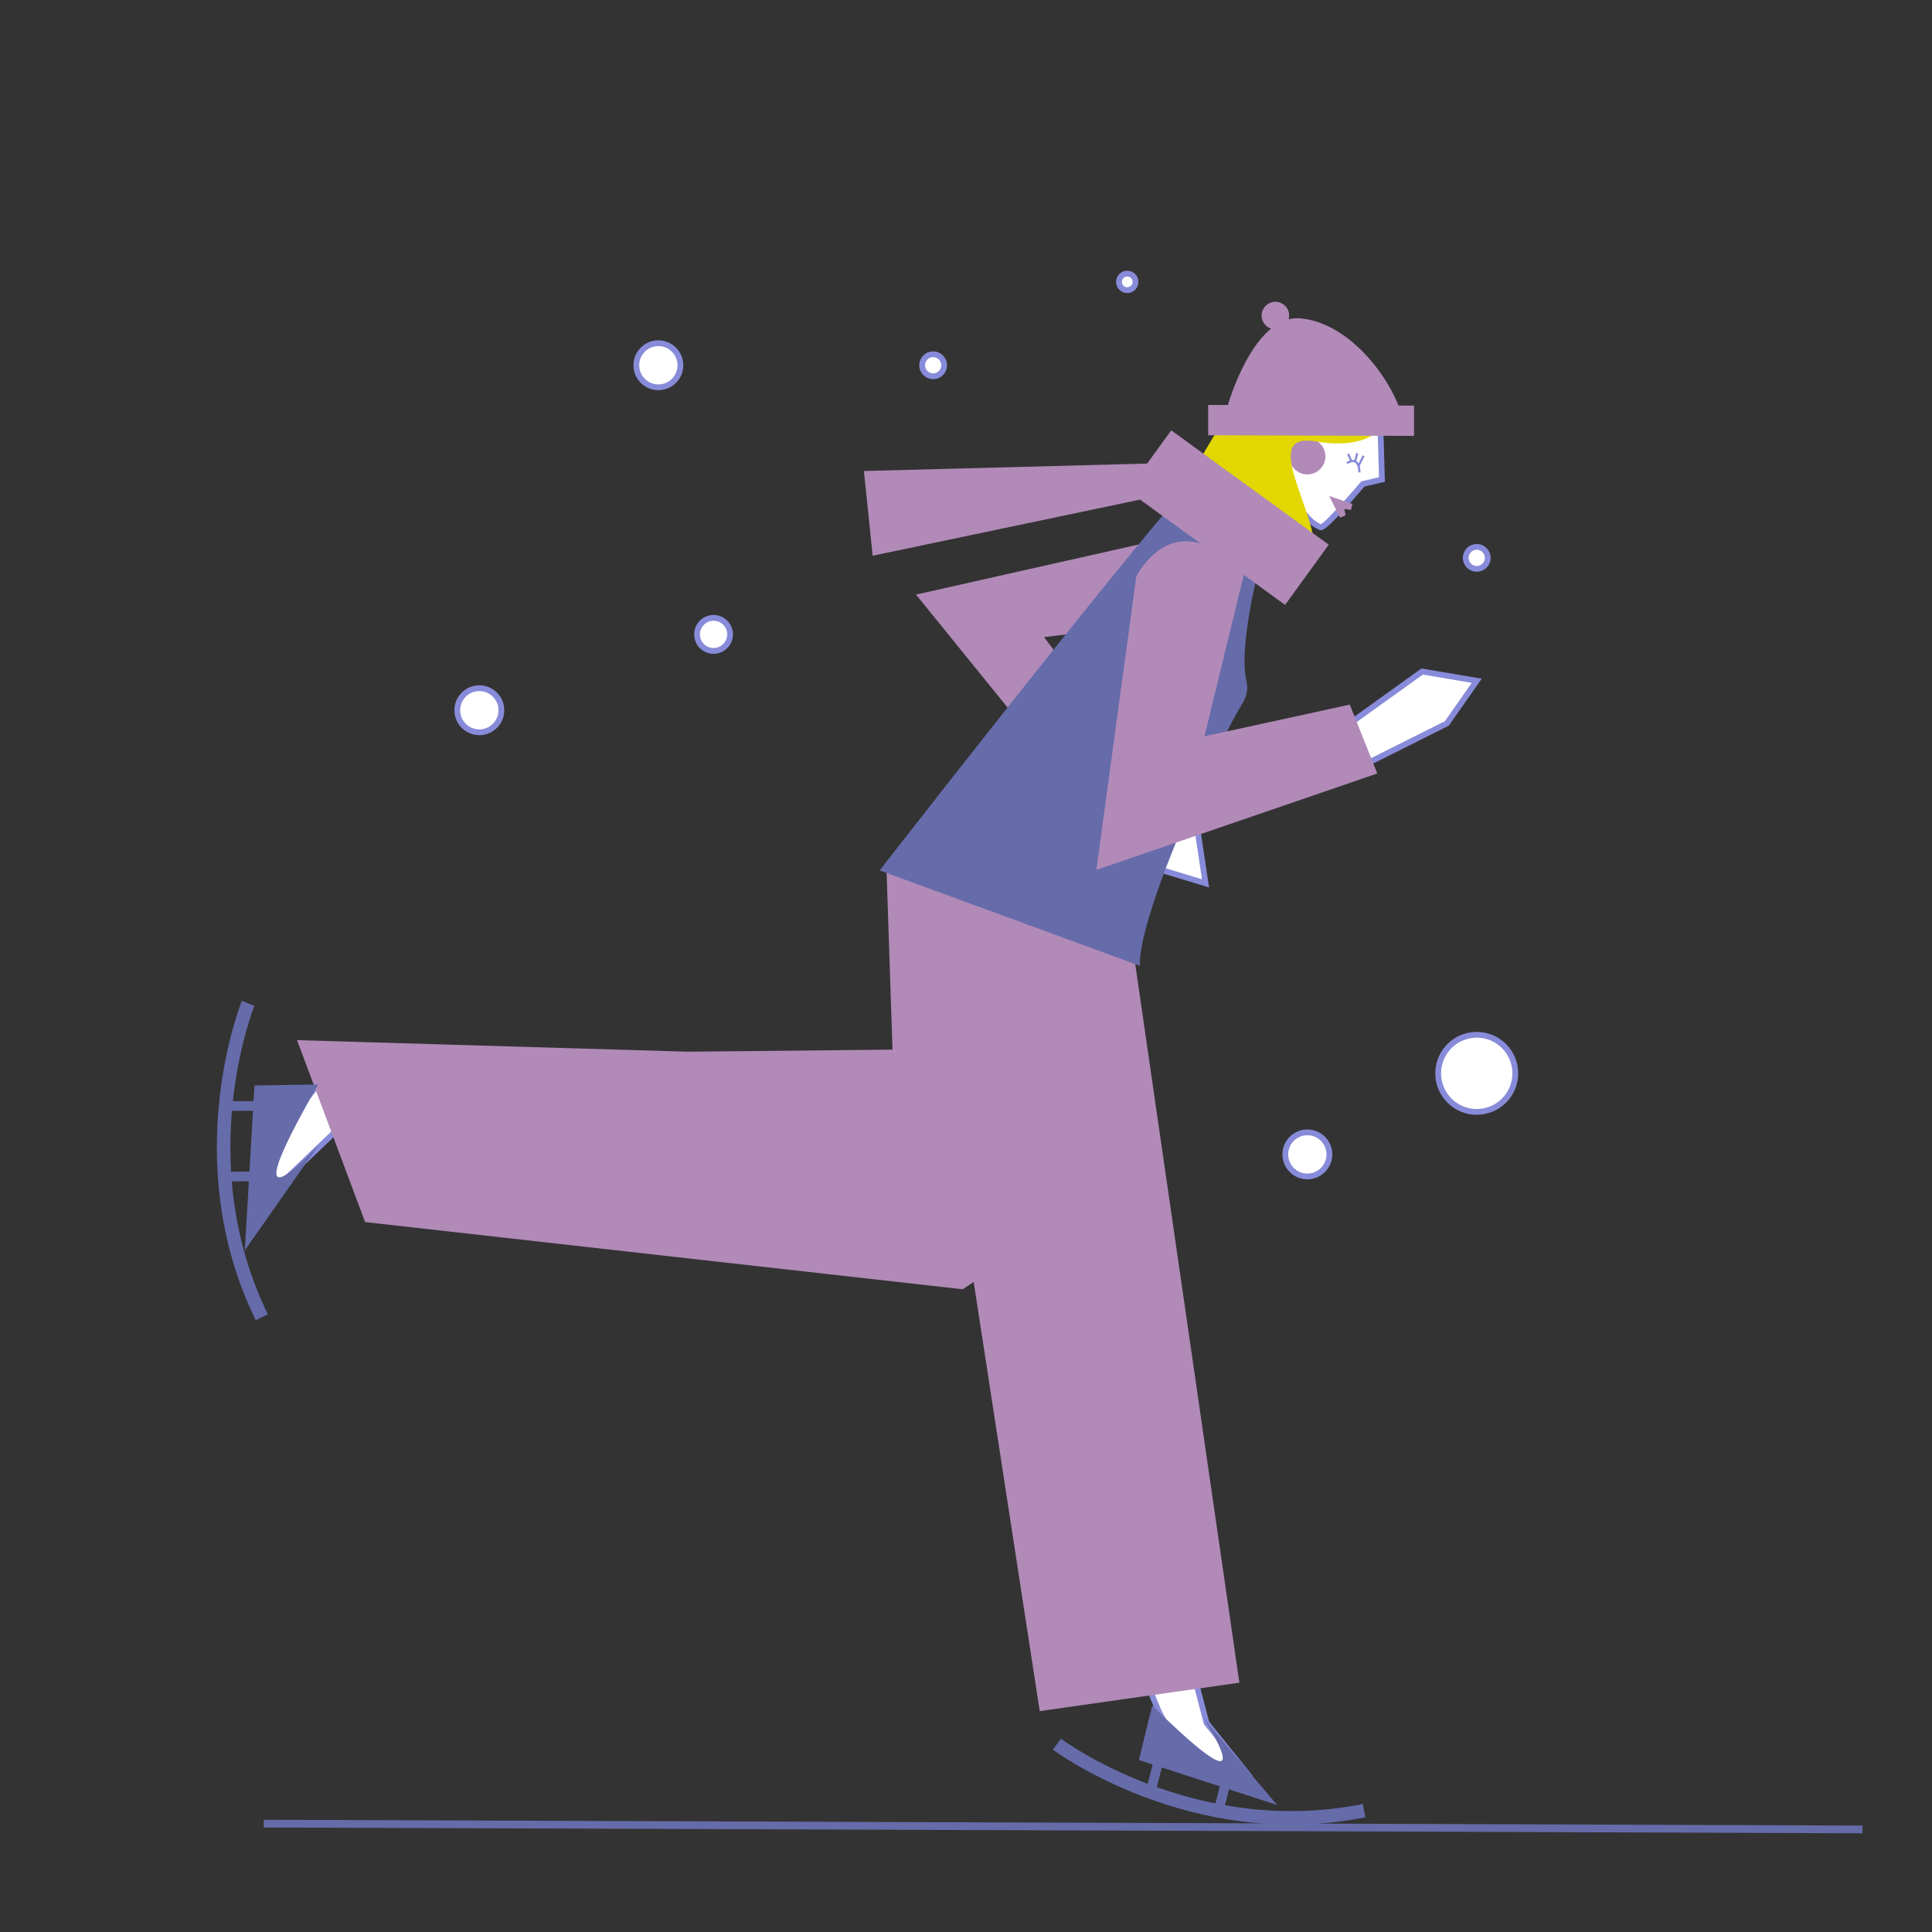 <svg xmlns="http://www.w3.org/2000/svg" viewBox="0 0 1000 1000"><rect x="0" y="0" width="1000" height="1000" fill="#333333" stroke="none"/><title>Mesa de trabajo 33</title><g id="Capa_4" data-name="Capa 4"><polygon points="683.43 274.42 698.63 258.97 705.52 250.42 715.27 248.75 714.79 220.95 660.14 224.99 655.39 253.03 683.43 274.42" fill="#fff"/></g><g id="Capa_1" data-name="Capa 1"><path d="M560.6,367l-26.23-39.36,105.08-8.35s13.39-35.67-18.16-41.17L483,313l85.47,106.39,29.7,30,25.8,7.83-4.24-28.34-35-25.64L560.6,367" fill="#fff" stroke="#878bd9" stroke-miterlimit="10" stroke-width="3"/><polygon points="474.12 307.76 591.7 281.31 563.9 326.93 540.38 329.78 553.92 347.6 528.97 375.41 474.12 307.76" fill="#b18ab8"/><polyline points="499.92 588.48 431.73 560.57 191.4 566.12 163.35 562.81 138.61 594.02 140.8 617 173.54 585.73 491.65 624.56" fill="#fff" stroke="#878bd9" stroke-miterlimit="10" stroke-width="2.94"/><polyline points="507.57 590.58 506.59 664.26 599.81 885.84 612.8 910.94 644.78 917 624.53 891.9 544.17 585.06" fill="#fff" stroke="#878bd9" stroke-miterlimit="10" stroke-width="2.94"/><polygon points="458.75 447.05 461.96 543.29 356.1 544.36 153.75 538.38 188.98 632.54 498.32 667.33 584.93 609.58 584.93 487.68 576.06 421.53 458.75 447.05" fill="#b18ab8"/><path d="M164.72,561.3l-33,.55-5,85.33,38.46-54.87S115.67,646.7,164.72,561.3Z" fill="#666baa"/><path d="M596.37,882.74,589.49,911l71.56,23.26-38.16-45S658.19,943.53,596.37,882.74Z" fill="#666baa"/><polygon points="577.7 430.71 641.5 870.96 538.16 885.67 473.62 466.26 577.7 430.71" fill="#b18ab8"/><line x1="136.52" y1="943.91" x2="964.01" y2="946.91" fill="none" stroke="#666baa" stroke-miterlimit="10" stroke-width="4"/><line x1="625.15" y1="255.89" x2="654.61" y2="237.52" fill="none" stroke="#878bd9" stroke-miterlimit="10" stroke-width="3"/><path d="M670,257.45s-39.57,22.35-42.49,31.3" fill="none" stroke="#878bd9" stroke-miterlimit="10" stroke-width="3"/><path d="M624.49,241.68s18.7,28.44,27.51,50.75c0,0-11.09,41.74-6.81,60.17a14.92,14.92,0,0,1-1.83,11C626.77,391.26,589.13,474.44,590,499.88L455.31,450.52S606.25,256.49,624.49,241.68Z" fill="#666baa"/><circle cx="676.68" cy="236.21" r="9.35" fill="#b18ab8"/><path d="M714.5,220.66l.8,27.55-9.92,2.31s-19.57,23.2-21.79,22.37c-10.48-3.94-19.91-24.28-20.51-41" fill="none" stroke="#878bd9" stroke-miterlimit="10" stroke-width="3"/><polygon points="699.26 263.93 695.79 263.42 696.49 266.74 694.65 267.53 693.57 267.91 687.99 256.71 699.97 260.85 699.26 263.93" fill="#b18ab8"/><path d="M703.63,244.51s.3-8.89-6.49-4.81" fill="none" stroke="#878bd9" stroke-miterlimit="10" stroke-width="1.12"/><line x1="703.15" y1="241.14" x2="705.79" y2="235.92" fill="none" stroke="#878bd9" stroke-miterlimit="10" stroke-width="1.12"/><line x1="701.41" y1="238.81" x2="702.48" y2="234.59" fill="none" stroke="#878bd9" stroke-miterlimit="10" stroke-width="1.12"/><line x1="699.42" y1="238.72" x2="697.81" y2="234.92" fill="none" stroke="#878bd9" stroke-miterlimit="10" stroke-width="1.12"/><path d="M719.82,212.89s-4.17,21.18-38.83,15.25,11.67,51.5-4.9,63.72S611.19,258,611.19,258s26.72-58.35,52.23-70.89S715.71,197.82,719.82,212.89Z" fill="#e2d700" stroke="#e2d700" stroke-miterlimit="10" stroke-width="0.68"/><path d="M731.92,209.94l0,15.68-106.57-.32,0-15.68,10.2,0c2.18-7.14,9.74-29.18,22.34-39.49l-.69-.28A7.13,7.13,0,1,1,667,165.3a18.63,18.63,0,0,1,6.57-.47c23.8,2.54,43.35,27.43,50.27,45.09Z" fill="#b18ab8"/><polygon points="687.77 281.93 665.16 313.09 590.1 258.6 451.69 287.65 447.15 243.79 593.75 239.94 606.24 222.75 687.77 281.93" fill="#b18ab8"/><path d="M659,384.52,613.39,397.2l24.77-102.46s-29.74-23.84-44.78,4.44l-9.92,142.28,127.71-48.11,37.72-18.9,15.47-22.09-28.24-4.79-35.27,25.3L659,384.52" fill="#fff" stroke="#878bd9" stroke-miterlimit="10" stroke-width="3"/><path d="M133.14,569.89l-17.82.15,0,5,18.54-.15S133.86,569.89,133.14,569.89Z" fill="#666baa"/><path d="M134.16,606.36l-17.82.15,0,5,18.54-.16S134.87,606.35,134.16,606.36Z" fill="#666baa"/><path d="M128.44,519.32S95.61,600.15,135.5,681.8" fill="none" stroke="#666baa" stroke-miterlimit="10" stroke-width="7"/><path d="M597.17,911.08l-4.38,17.27,4.84,1.23,4.55-18S597.34,910.39,597.17,911.08Z" fill="#666baa"/><path d="M632.7,919.35l-4.38,17.27,4.84,1.23,4.55-18S632.88,918.66,632.7,919.35Z" fill="#666baa"/><path d="M547.06,902.79s69.85,52.27,159,34.4" fill="none" stroke="#666baa" stroke-miterlimit="10" stroke-width="7"/><path d="M698.63,364.71l14.26,35.65-145.42,49.9,20.67-151.84s20-40.64,55.6-.72l-20.31,83.41Z" fill="#b18ab8"/><circle cx="369.34" cy="328.36" r="8.55" fill="#fff" stroke="#878bd9" stroke-miterlimit="10" stroke-width="3"/><circle cx="482.99" cy="189.06" r="5.7" fill="#fff" stroke="#878bd9" stroke-miterlimit="10" stroke-width="3"/><circle cx="764.36" cy="555.56" r="19.96" fill="#fff" stroke="#878bd9" stroke-miterlimit="10" stroke-width="3"/><circle cx="764.36" cy="288.75" r="5.7" fill="#fff" stroke="#878bd9" stroke-miterlimit="10" stroke-width="3"/><circle cx="583.46" cy="145.91" r="4.28" fill="#fff" stroke="#878bd9" stroke-miterlimit="10" stroke-width="3"/><circle cx="248.1" cy="367.62" r="11.41" fill="#fff" stroke="#878bd9" stroke-miterlimit="10" stroke-width="3"/><circle cx="340.77" cy="189.06" r="11.41" fill="#fff" stroke="#878bd9" stroke-miterlimit="10" stroke-width="3"/><circle cx="676.68" cy="597.52" r="11.41" fill="#fff" stroke="#878bd9" stroke-miterlimit="10" stroke-width="3"/></g></svg>